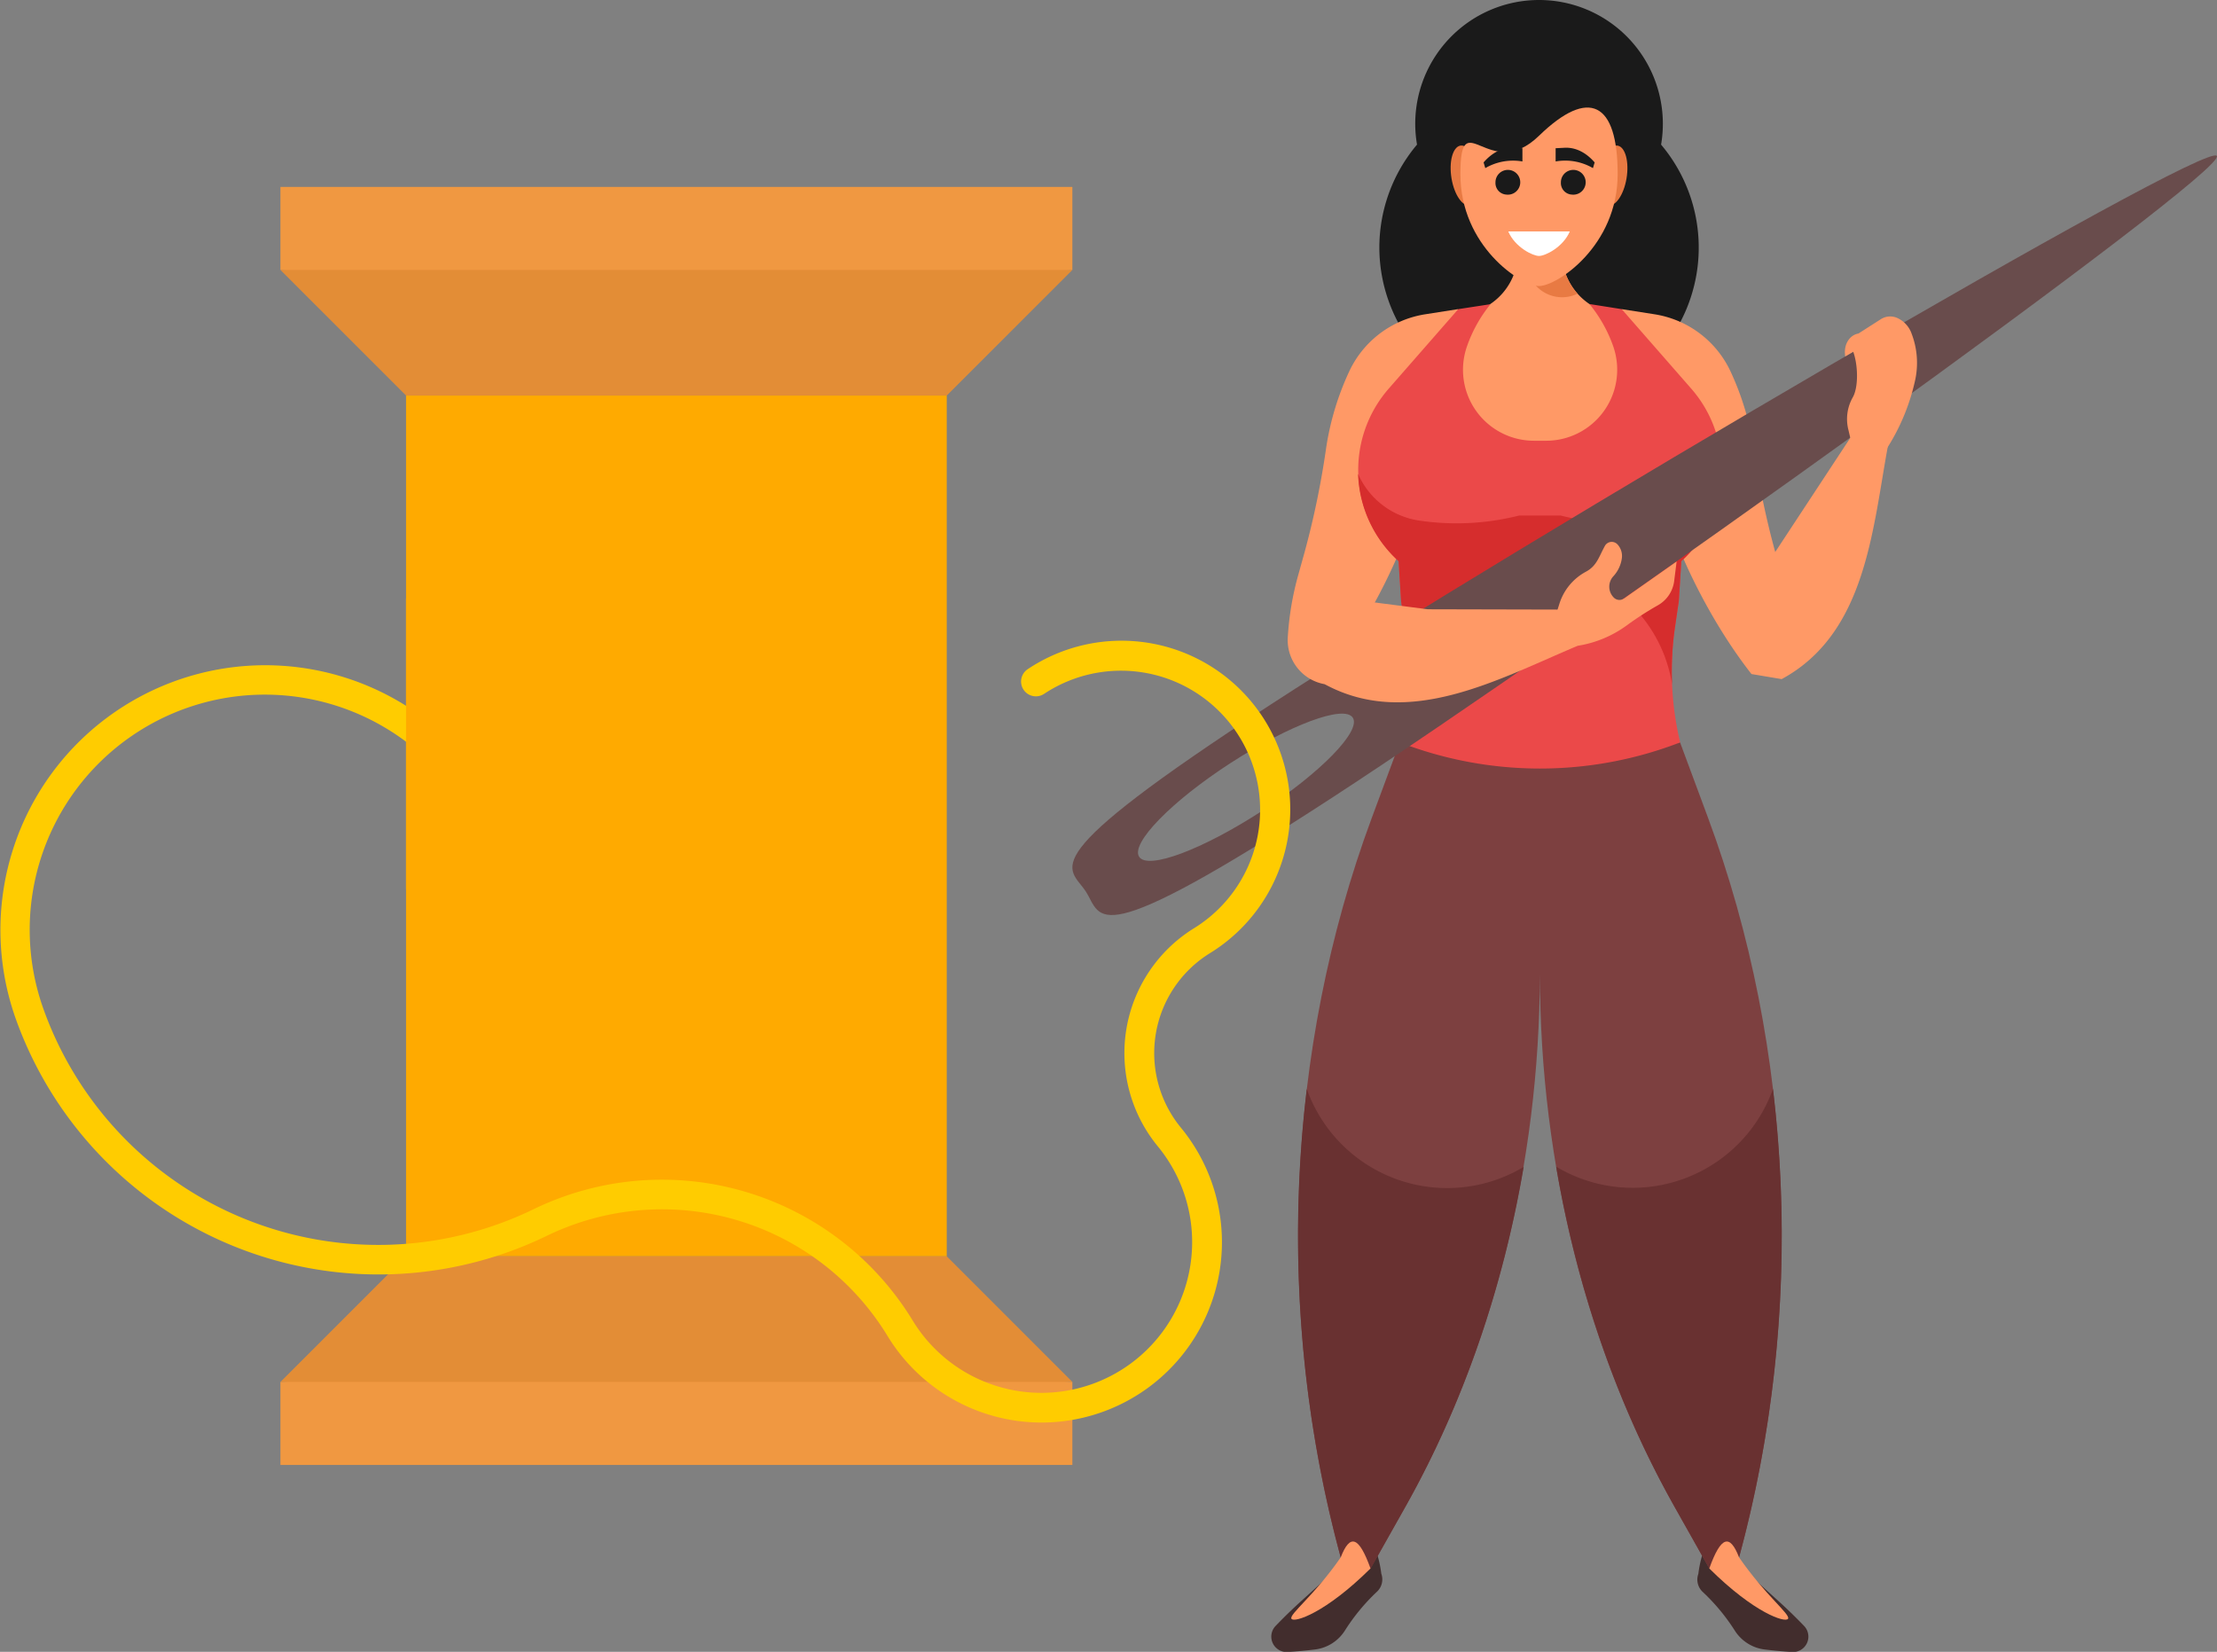 <svg id="publicdomainvectors.org" xmlns="http://www.w3.org/2000/svg" viewBox="0 0 613.64 457.24"><rect x="0" y="0" width="613.64" height="457.24" fill="#808080" stroke="none"/><defs><style>.cls-1{fill:#1a1a1a;}.cls-1,.cls-10,.cls-12,.cls-14,.cls-2,.cls-3,.cls-4,.cls-5,.cls-6,.cls-7,.cls-8,.cls-9{fill-rule:evenodd;}.cls-2{fill:#e87a43;}.cls-3{fill:#422d2d;}.cls-4{fill:#f96;}.cls-5{fill:#7d4040;}.cls-6{fill:#693131;}.cls-7{fill:#eb4949;}.cls-8{fill:#d62d2d;}.cls-9{fill:#694c4c;}.cls-10{fill:#fff;}.cls-11{fill:#fa0;}.cls-12{fill:#e38d36;}.cls-13{fill:#f09841;}.cls-14{fill:#fc0;}</style></defs><path class="cls-1" d="M448.87,161.38a34.27,34.27,0,1,0-34.26-34.27A34.34,34.34,0,0,0,448.87,161.38Z" transform="translate(-22.89 -92.84)"/><path class="cls-1" d="M448.87,205.58a44.2,44.2,0,1,0-44.19-44.2A44.28,44.28,0,0,0,448.87,205.58Z" transform="translate(-22.89 -92.84)"/><path class="cls-2" d="M470.32,133.12c2.15,0,3.45,3.71,2.89,8.3s-2.75,8.3-4.9,8.3-3.44-3.72-2.88-8.3,2.75-8.3,4.89-8.3Zm-42.9,0c-2.14,0-3.44,3.71-2.88,8.3s2.75,8.3,4.9,8.3,3.44-3.72,2.88-8.3S429.57,133.12,427.42,133.12Z" transform="translate(-22.89 -92.84)"/><path class="cls-3" d="M508,529.54l7,6.35q3.71,3.36,7.22,7a4.27,4.27,0,0,1-3.31,7.24c-2.53-.16-5.06-.39-7.57-.7a11.44,11.44,0,0,1-8.27-5.22,55.29,55.29,0,0,0-8.88-10.71,4.66,4.66,0,0,1-1.22-5l.08-.61a31.25,31.25,0,0,1,2.94-9.49Z" transform="translate(-22.89 -92.84)"/><path class="cls-3" d="M390.2,529.54l-7,6.35q-3.72,3.36-7.22,7a4.27,4.27,0,0,0,3.31,7.24c2.53-.16,5.06-.39,7.57-.7a11.44,11.44,0,0,0,8.27-5.22A55.29,55.29,0,0,1,404,533.45a4.66,4.66,0,0,0,1.22-5l-.08-.61a31.25,31.25,0,0,0-2.94-9.49Z" transform="translate(-22.89 -92.84)"/><path class="cls-4" d="M442.86,156.56l.17,5.57A17.3,17.3,0,0,1,435.39,177l-10.28,8.11-4.89,29.57,28.89,9.92L478,214.72l-4.89-29.57L462.83,177a17.3,17.3,0,0,1-7.64-14.91l.17-5.57-6.25-1Z" transform="translate(-22.89 -92.84)"/><path class="cls-2" d="M459.52,174.14a17.26,17.26,0,0,1-4.33-12l.17-5.57-3.21-.54a9.8,9.8,0,1,0,7.37,18.12Z" transform="translate(-22.89 -92.84)"/><path class="cls-4" d="M426.46,178.41l-9.06,1.42a28,28,0,0,0-21.07,15.84,77.35,77.35,0,0,0-6.44,21.59A236.32,236.32,0,0,1,384,245.64L400.4,264.9c8-13.4,14.63-29.13,17.44-43.46Z" transform="translate(-22.89 -92.84)"/><path class="cls-4" d="M471.76,178.41l9.06,1.42a28,28,0,0,1,21.07,15.84,77.35,77.35,0,0,1,6.44,21.59,236.32,236.32,0,0,0,5.92,28.38l20.89-31.76,10.28,2.51c-4.28,23.29-6.12,51.84-29.38,64.43l-8.36-1.4c-12-15.32-23.38-38-27.3-58Z" transform="translate(-22.89 -92.84)"/><path class="cls-5" d="M487.91,298.34l7.73,20.83c23.82,64.17,26.91,137.73,8.59,204.78L496,527l-9.63-17.1C462.2,467,449.18,415.45,449.11,362.58,449,415.45,436,467,411.86,509.92L402.23,527,394,524c-18.32-67.05-15.23-140.61,8.59-204.78l7.73-20.83,38.8,5.92Z" transform="translate(-22.89 -92.84)"/><path class="cls-6" d="M513.63,394.3A341.13,341.13,0,0,1,504.23,524L496,527l-9.63-17.1c-15.94-28.33-27-60.4-32.75-94.12a41.23,41.23,0,0,0,60-21.5Z" transform="translate(-22.89 -92.84)"/><path class="cls-7" d="M471.76,178.41l19.24,22a34.14,34.14,0,0,1-2.74,47.76l-.69,11-1,6.87a84.86,84.86,0,0,0,1.37,32.3,107.62,107.62,0,0,1-77.6,0,84.86,84.86,0,0,0,1.37-32.3l-1-6.87-.69-11a34.14,34.14,0,0,1-2.74-47.76l19.24-22,8.93-1.37a38.36,38.36,0,0,0-6.52,11.68,19.64,19.64,0,0,0,18.55,26.12h3.38a19.66,19.66,0,0,0,18.56-26.12A38.6,38.6,0,0,0,462.83,177Z" transform="translate(-22.89 -92.84)"/><path class="cls-8" d="M499.43,224a34.06,34.06,0,0,1-11.17,24.17l-.69,11-1,6.87a84.69,84.69,0,0,0-.87,16.21,39.8,39.8,0,0,0-29-32.14l-7.57-2-7.57,2a39.79,39.79,0,0,0-29,32.15,84.75,84.75,0,0,0-.87-16.22l-1-6.87-.69-11A34.06,34.06,0,0,1,398.79,224c.27.64.59,1.26.92,1.88a22,22,0,0,0,16,11.06,70.74,70.74,0,0,0,27.68-1.4h11.46a70.74,70.74,0,0,0,27.68,1.4,22,22,0,0,0,16-11.06C498.85,225.26,499.15,224.64,499.43,224Z" transform="translate(-22.89 -92.84)"/><path class="cls-6" d="M384.59,394.3A341.13,341.13,0,0,0,394,524l8.24,3.07,9.63-17.1c15.94-28.33,27-60.4,32.75-94.12a41.23,41.23,0,0,1-60-21.5Z" transform="translate(-22.89 -92.84)"/><path class="cls-9" d="M636.49,136c3,4.54-177.8,134-244.94,177.68s-63.5,33-68.15,25.89-15.82-8.13,51.31-51.78S633.54,131.44,636.49,136ZM397.33,291.5c-2.39-3.67-17.55,2-33.89,12.59S335.8,326.29,338.19,330s17.54-2,33.87-12.6S399.71,295.16,397.33,291.5Z" transform="translate(-22.89 -92.84)"/><path class="cls-4" d="M535.81,217.42l-1.29-5.54a12.14,12.14,0,0,1,1.14-8.95c1.7-2.86,1.51-9.12.18-12.72l-2.23,1.3-.05-.58c-.26-2.91,1.31-5.34,3.73-5.77l6.25-4a4.81,4.81,0,0,1,4.77-.17,7.47,7.47,0,0,1,3.69,4.2,22.61,22.61,0,0,1,1,12.8,58.11,58.11,0,0,1-11,23.44Z" transform="translate(-22.89 -92.84)"/><path class="cls-4" d="M418.09,261.49l38,.09,3.53,10c-21.83,9.16-46.73,23.25-70,10.69l-3.41-7.76A140.79,140.79,0,0,1,393,258.28Z" transform="translate(-22.89 -92.84)"/><path class="cls-4" d="M384,245.64l-1.79,6.43a81.74,81.74,0,0,0-2.88,17.24,12.39,12.39,0,0,0,10.34,12.94l10.21-4.76-.18-.87-1.74-27.86Z" transform="translate(-22.89 -92.84)"/><path class="cls-4" d="M453.48,263.21l1-3.13a15.24,15.24,0,0,1,7.4-9c3-1.62,3.55-4.09,5.22-7.12a2.17,2.17,0,0,1,1.63-1.11,2.2,2.2,0,0,1,1.85.67,4.7,4.7,0,0,1,1.22,3.83,9.15,9.15,0,0,1-2.35,5,4.25,4.25,0,0,0,.17,5.95,2.2,2.2,0,0,0,2.83.17l14.51-10.2-.71,5.64a9,9,0,0,1-4.43,6.45,88.75,88.75,0,0,0-8.63,5.57,31.23,31.23,0,0,1-13.51,5.65l-6.51-2.86Z" transform="translate(-22.89 -92.84)"/><path class="cls-4" d="M402.23,527c-3.23-9-5.7-9.64-8.24-3.07-7.28,10.54-14.41,15.82-13.64,17S389.77,539.36,402.23,527Z" transform="translate(-22.89 -92.84)"/><path class="cls-4" d="M496,527c3.23-9,5.7-9.64,8.24-3.07,7.28,10.54,14.32,15.82,13.56,17S508.45,539.36,496,527Z" transform="translate(-22.89 -92.84)"/><path class="cls-4" d="M448.87,130.42c13.82-13.42,21.77-9.33,21.77,10.6s-16.81,31-21.77,31-21.76-11-21.76-31S435.06,143.84,448.87,130.42Z" transform="translate(-22.89 -92.84)"/><path class="cls-10" d="M457.39,156.91c-1.89,4.4-6.82,6.78-8.52,6.78s-6.62-2.38-8.51-6.78Z" transform="translate(-22.89 -92.84)"/><path class="cls-1" d="M457.93,146.7a3.43,3.43,0,1,0-3-3.39A3.2,3.2,0,0,0,457.93,146.7Z" transform="translate(-22.89 -92.84)"/><path class="cls-1" d="M439.82,146.7a3.43,3.43,0,1,0-3-3.39A3.2,3.2,0,0,0,439.82,146.7Z" transform="translate(-22.89 -92.84)"/><path class="cls-1" d="M444.28,133.87v3.66A15.25,15.25,0,0,0,434,139.38l-.47-1.58c2.41-2.79,5.32-4.21,8.32-4.06Z" transform="translate(-22.89 -92.84)"/><path class="cls-1" d="M453.47,133.87v3.66a15.25,15.25,0,0,1,10.33,1.85l.47-1.58c-2.41-2.79-5.32-4.21-8.32-4.06Z" transform="translate(-22.89 -92.84)"/><rect class="cls-11" x="112.39" y="109.49" width="149.66" height="238.27"/><polygon class="cls-12" points="262.06 109.48 296.83 74.72 187.22 67.69 77.62 74.72 112.39 109.48 187.22 109.48 262.06 109.48"/><rect class="cls-13" x="77.62" y="51.74" width="219.2" height="22.98"/><polygon class="cls-12" points="262.06 347.76 296.83 382.53 187.22 389.55 77.62 382.53 112.39 347.76 187.22 347.76 262.06 347.76"/><rect class="cls-13" x="77.62" y="382.53" width="219.2" height="22.98"/><path class="cls-14" d="M162.54,310.41a4.11,4.11,0,0,1-5.34,6.24l-18.8-16A65.09,65.09,0,0,0,34.89,372.06a98.42,98.42,0,0,0,135.73,55.48A81.28,81.28,0,0,1,275.5,458.35a41.72,41.72,0,1,0,67.86-48.19,40.64,40.64,0,0,1,10.07-60.41,38.51,38.51,0,1,0-41.55-64.84,4.1,4.1,0,1,1-4.53-6.84,46.71,46.71,0,1,1,50.38,78.65,32.52,32.52,0,0,0-8,48.24,49.92,49.92,0,1,1-81.19,57.67,73.06,73.06,0,0,0-94.31-27.7,106.66,106.66,0,0,1-147-60.14A73.29,73.29,0,0,1,143.73,294.4Z" transform="translate(-22.89 -92.84)"/><rect class="cls-11" x="112.39" y="165.67" width="60.58" height="80.44"/></svg>